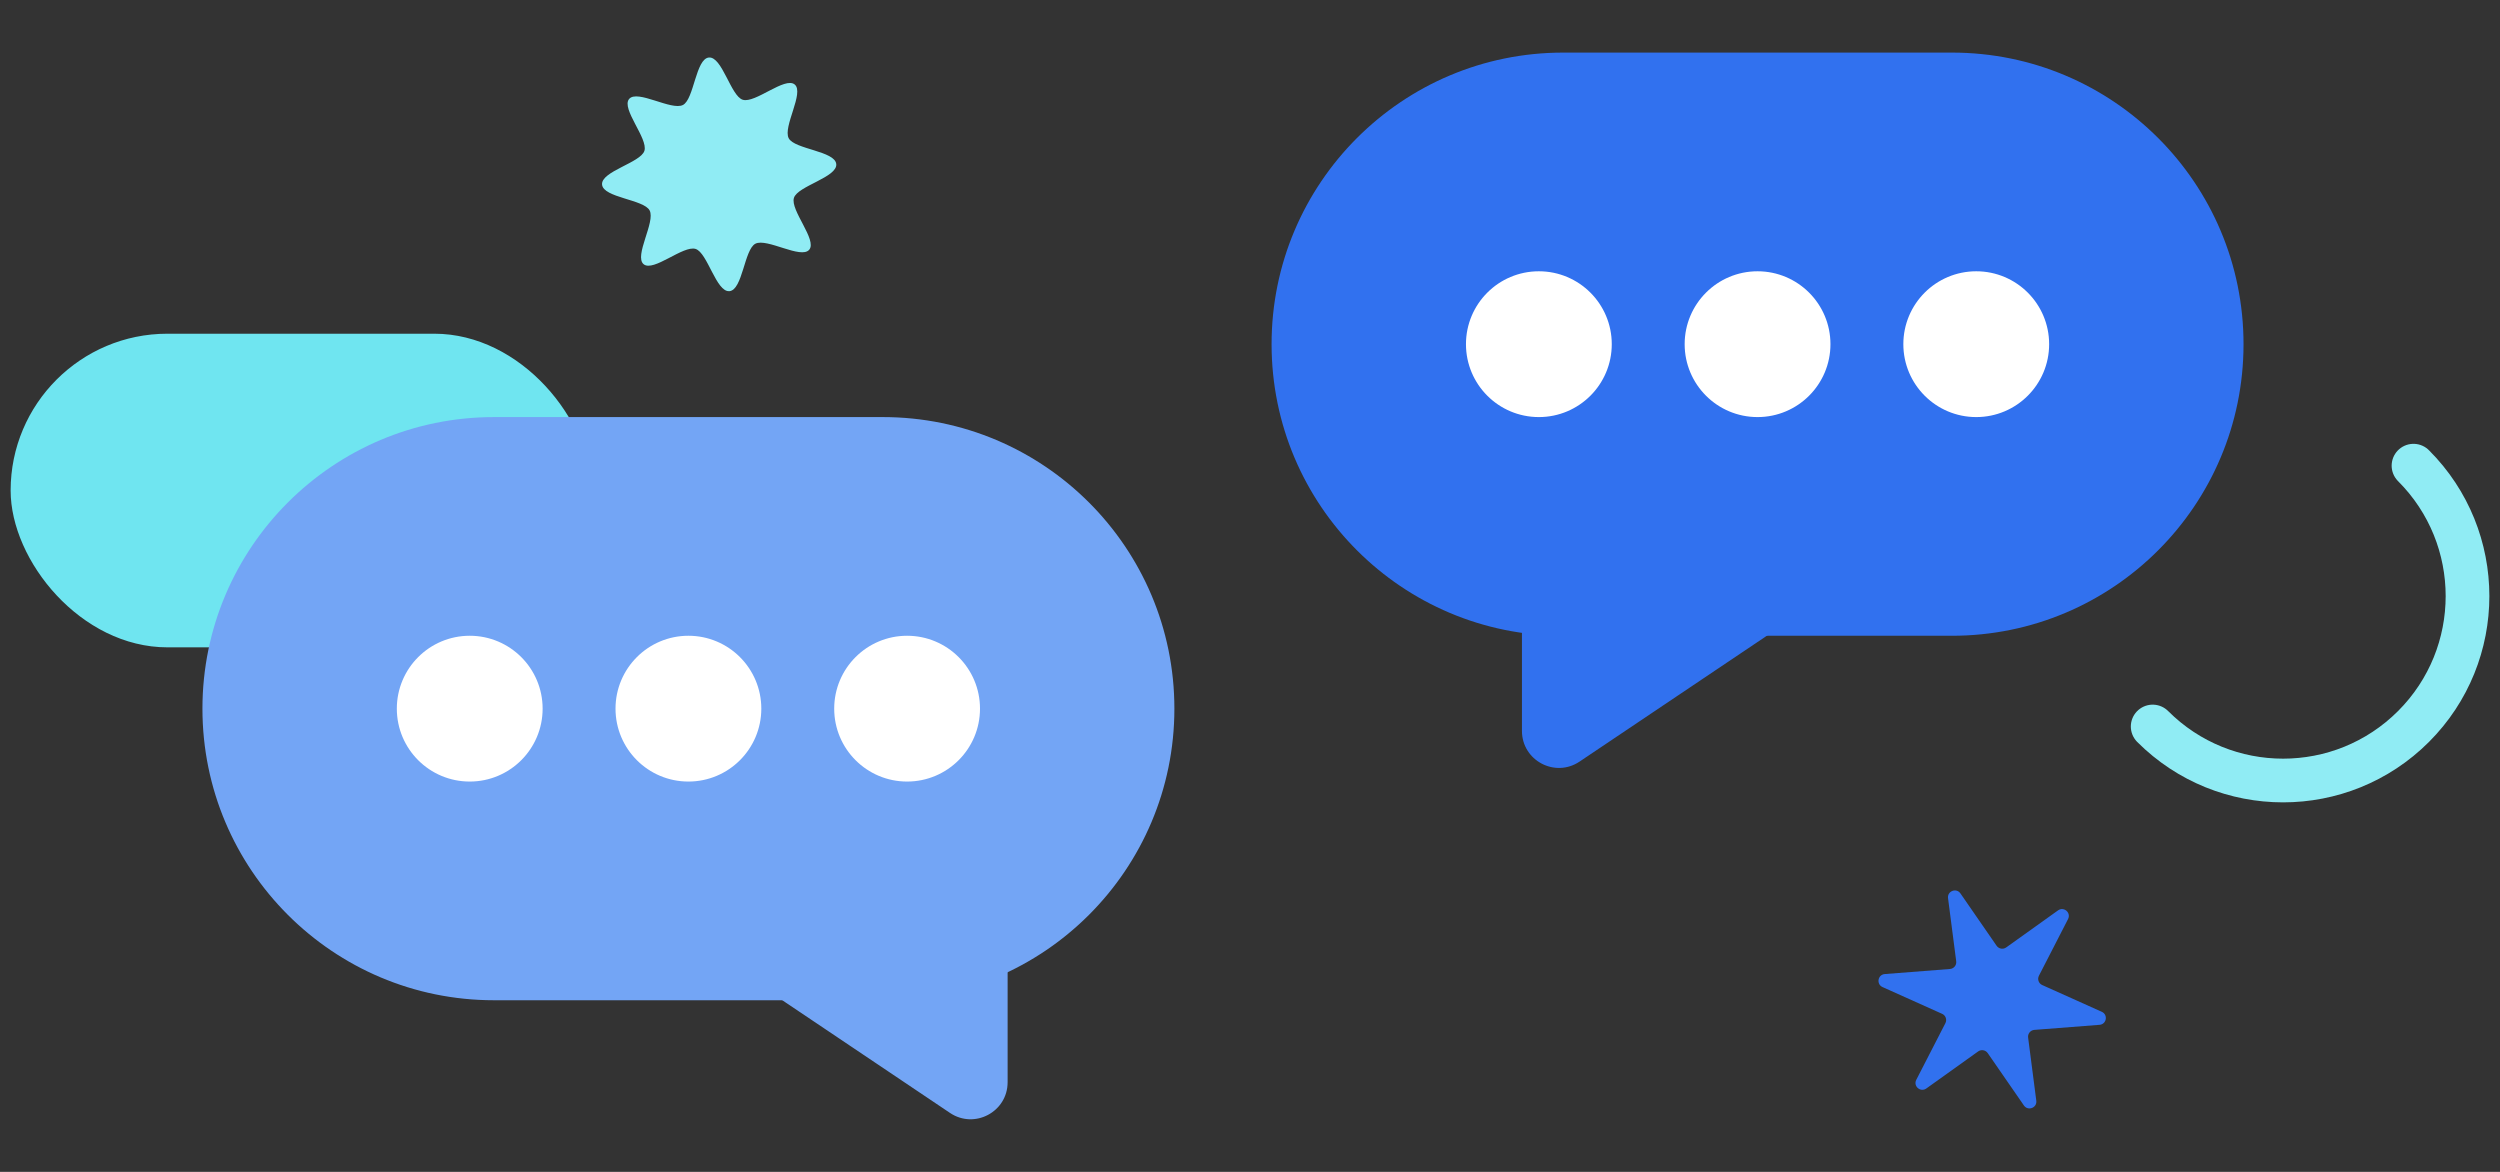<?xml version="1.0" encoding="UTF-8"?>
<svg id="Copywriting" xmlns="http://www.w3.org/2000/svg" viewBox="0 0 320 150">
  <rect x="0" y="0" width="320" height="150" fill="#333333" stroke="none"/>
  <defs>
    <style>
      .cls-1 {
        fill: #fff;
      }

      .cls-2 {
        fill: #73a5f5;
      }

      .cls-3 {
        fill: #90ecf4;
      }

      .cls-4 {
        fill: #3171ef;
      }

      .cls-5 {
        fill: #6fe5f0;
      }

      .cls-6 {
        fill: none;
        stroke: #90ecf4;
        stroke-linecap: round;
        stroke-linejoin: round;
        stroke-width: 5.594px;
      }
    </style>
  </defs>
  <rect class="cls-5" x="1.361" y="42.715" width="74.301" height="40.145" rx="20.072" ry="20.072"/>
  <path class="cls-4" d="m200.085,6.732h49.764c20.613,0,37.323,16.71,37.323,37.323h0c0,20.613-16.71,37.323-37.323,37.323h-49.764c-20.613,0-37.323-16.71-37.323-37.323h0c0-20.613,16.71-37.323,37.323-37.323Z"/>
  <circle class="cls-1" cx="196.975" cy="44.055" r="9.331"/>
  <circle class="cls-1" cx="224.967" cy="44.055" r="9.331"/>
  <circle class="cls-1" cx="252.959" cy="44.055" r="9.331"/>
  <path class="cls-2" d="m63.235,53.386h49.764c20.613,0,37.323,16.71,37.323,37.323h0c0,20.613-16.71,37.323-37.323,37.323h-49.764c-20.613,0-37.323-16.71-37.323-37.323h0c0-20.613,16.71-37.323,37.323-37.323Z"/>
  <circle class="cls-1" cx="60.125" cy="90.708" r="9.331"/>
  <circle class="cls-1" cx="88.117" cy="90.708" r="9.331"/>
  <circle class="cls-1" cx="116.109" cy="90.708" r="9.331"/>
  <path class="cls-2" d="m128.975,119.366v19.161c0,3.788-4.228,6.041-7.373,3.929l-30.814-20.703,38.187-2.387Z"/>
  <path class="cls-4" d="m194.809,74.395v19.161c0,3.788,4.228,6.041,7.373,3.929l30.814-20.703-38.187-2.387Z"/>
  <path class="cls-4" d="m268.739,131.177l-8.341.648c-.498.039-.863.486-.799.981l1.047,8.085c.117.908-1.067,1.36-1.587.607l-4.63-6.699c-.278-.402-.831-.499-1.229-.214l-6.629,4.74c-.746.533-1.706-.292-1.288-1.107l3.728-7.255c.229-.444.037-.988-.419-1.193l-7.629-3.426c-.825-.371-.611-1.595.292-1.665l8.341-.649c.498-.039.863-.486.799-.981l-1.046-8.085c-.117-.907,1.066-1.36,1.587-.607l4.63,6.7c.278.402.831.498,1.229.214l6.63-4.74c.745-.533,1.705.292,1.287,1.106l-3.728,7.255c-.229.444-.037.988.418,1.193l7.629,3.427c.826.371.611,1.595-.291,1.665"/>
  <path class="cls-3" d="m107.043,21.008c.148,1.689-4.937,2.795-5.419,4.318-.5,1.578,3.006,5.391,1.956,6.639-1.05,1.249-5.422-1.533-6.894-.768-1.419.738-1.627,5.926-3.321,6.073-1.693.148-2.802-4.924-4.327-5.406-1.582-.499-5.404,2.999-6.656,1.951-1.251-1.047,1.538-5.409.771-6.877-.739-1.416-5.94-1.624-6.089-3.314-.148-1.689,4.937-2.794,5.42-4.317.499-1.578-3.006-5.391-1.956-6.64,1.05-1.249,5.422,1.533,6.893.768,1.42-.738,1.628-5.925,3.321-6.073,1.693-.147,2.802,4.926,4.328,5.406,1.582.499,5.404-2.998,6.654-1.951,1.252,1.048-1.537,5.409-.77,6.878.739,1.415,5.94,1.624,6.088,3.313"/>
  <path class="cls-6" d="m308.928,59.607c9.219,9.219,9.219,24.166,0,33.385s-24.166,9.219-33.385,0"/>
</svg>